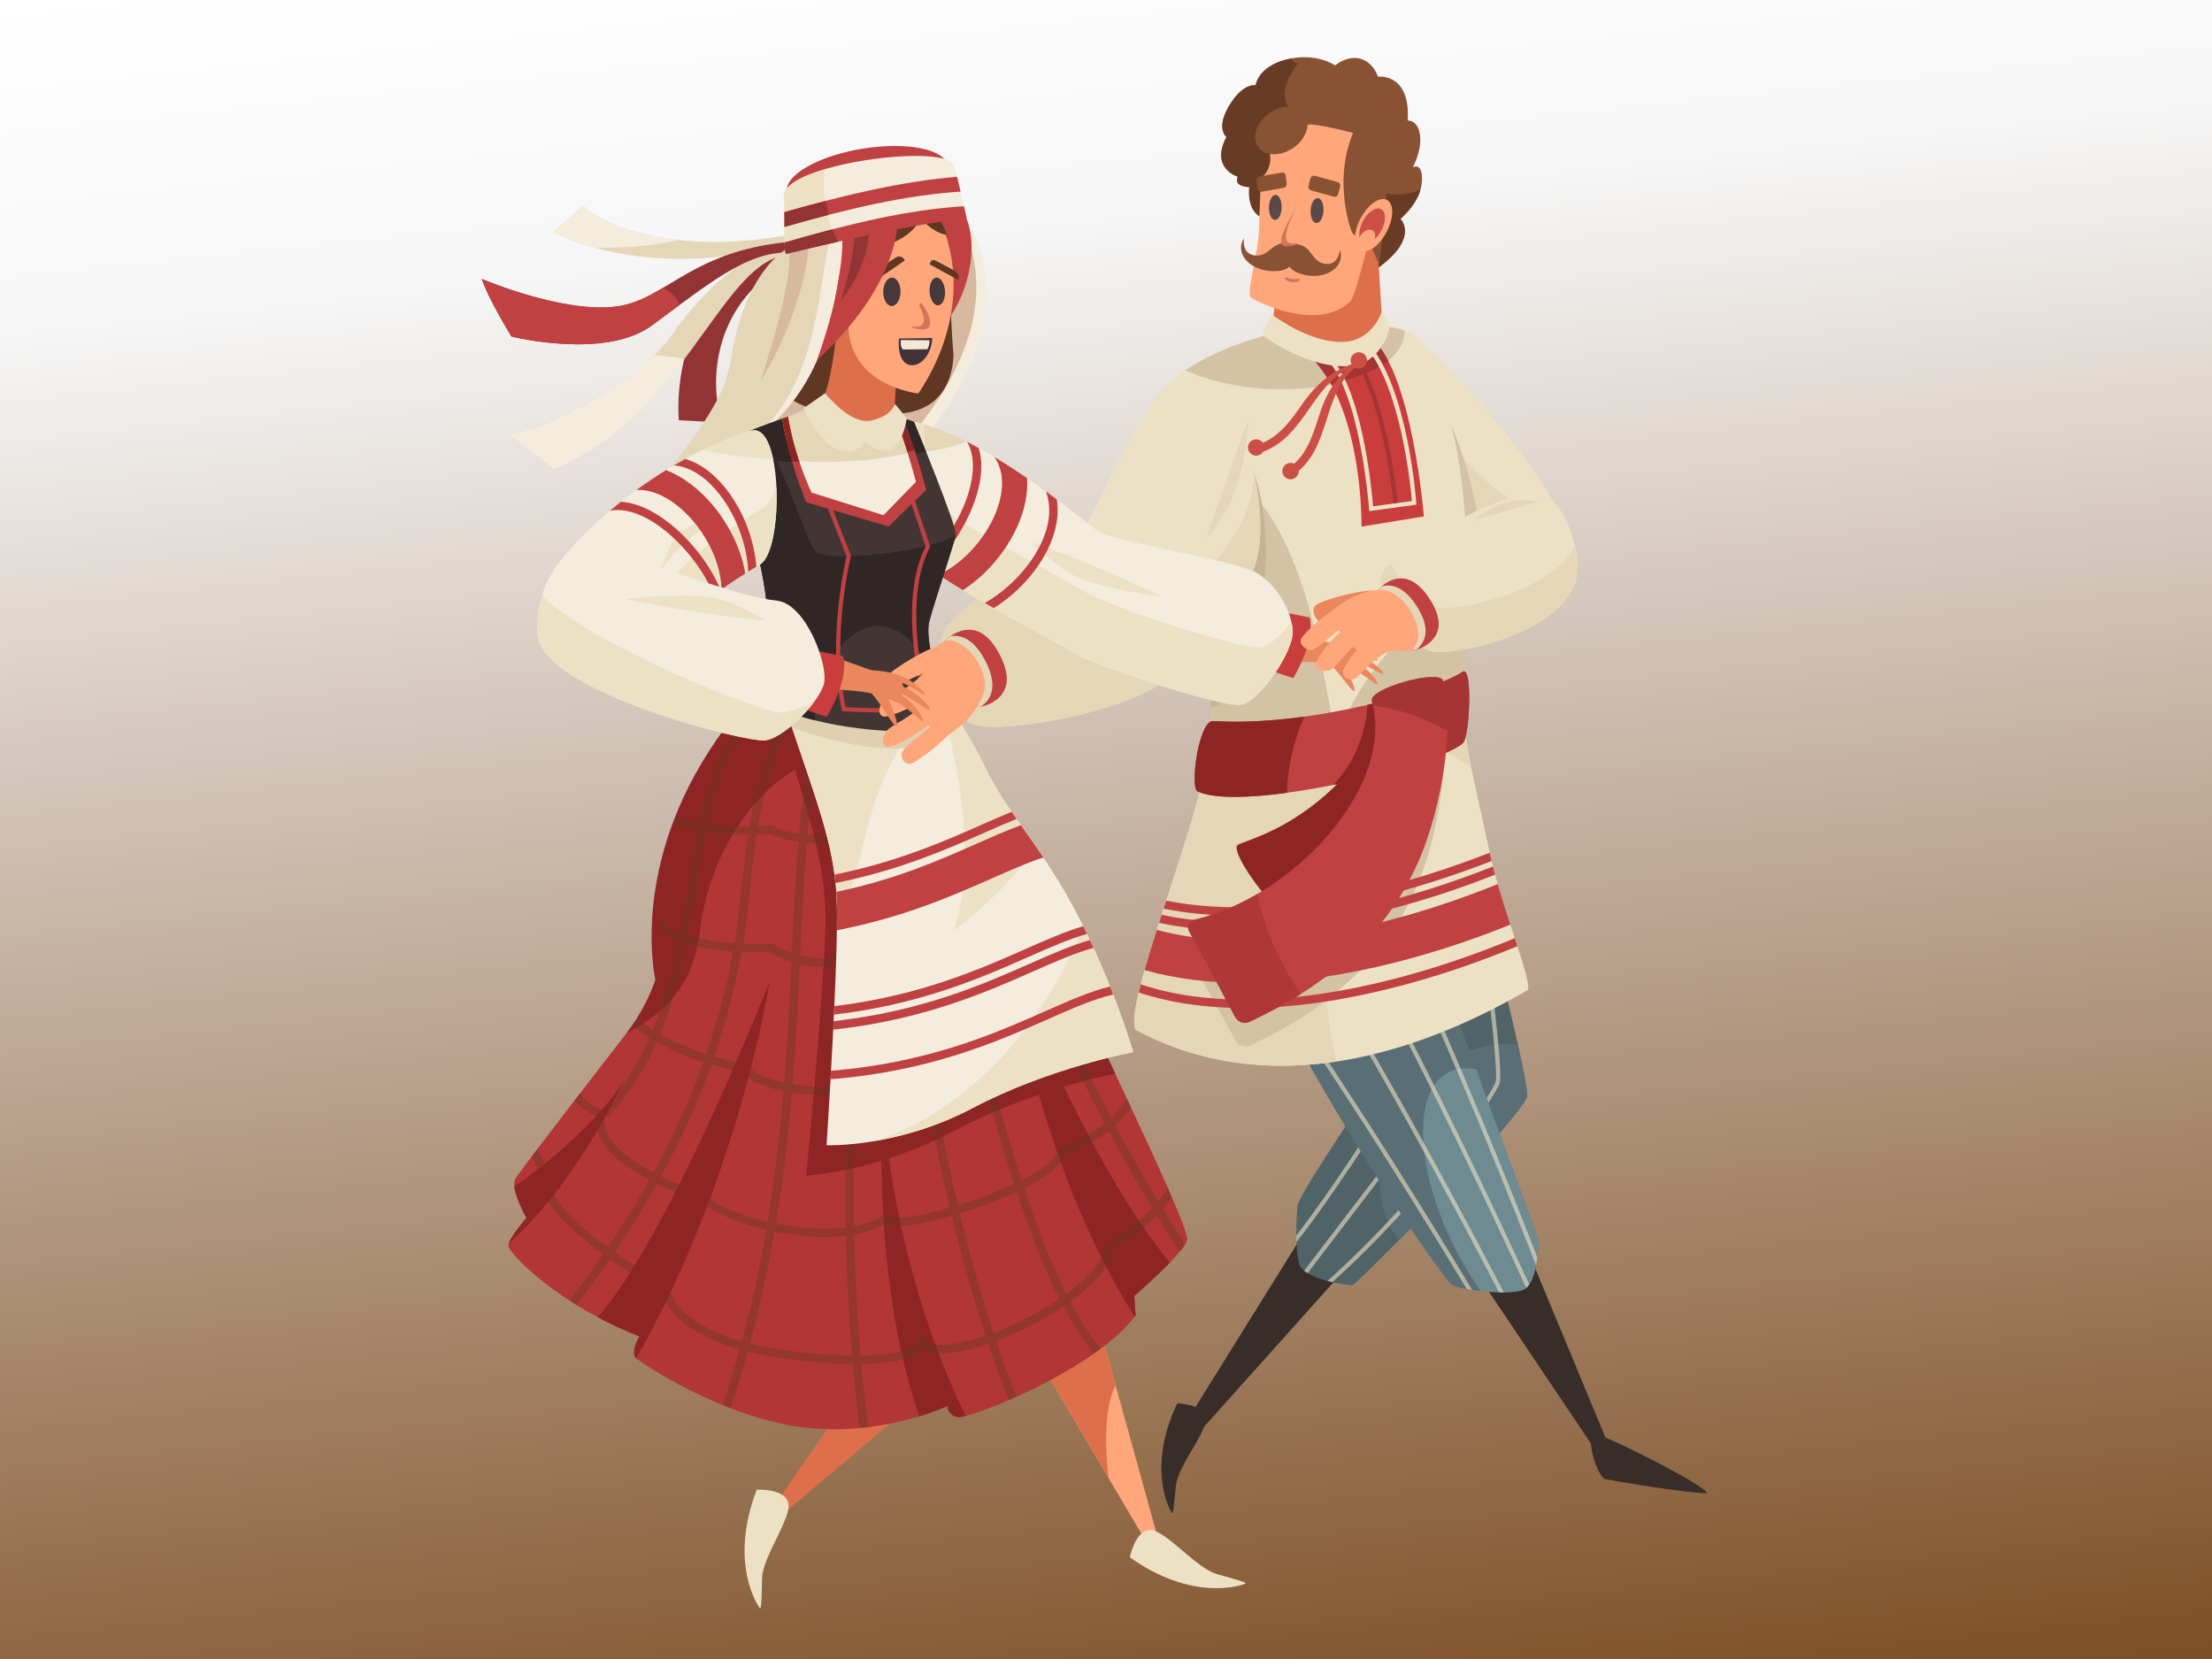 <?xml version="1.0" encoding="utf-8"?>
<!-- Generator: Adobe Illustrator 16.0.3, SVG Export Plug-In . SVG Version: 6.00 Build 0)  -->
<!DOCTYPE svg PUBLIC "-//W3C//DTD SVG 1.1//EN" "http://www.w3.org/Graphics/SVG/1.1/DTD/svg11.dtd">
<svg version="1.1" xmlns="http://www.w3.org/2000/svg" xmlns:xlink="http://www.w3.org/1999/xlink" x="0px" y="0px" width="400px"
	 height="300px" viewBox="0 0 400 300" enable-background="new 0 0 400 300" xml:space="preserve">
<rect x="0" y="0" width="400" height="300" fill="#808080" stroke="none"/>
<g id="Vrstva_2">
	<linearGradient id="SVGID_1_" gradientUnits="userSpaceOnUse" x1="182.221" y1="-19.152" x2="217.778" y2="319.153">
		<stop  offset="0" style="stop-color:#FFFFFF"/>
		<stop  offset="0.177" style="stop-color:#F6F6F6"/>
		<stop  offset="1" style="stop-color:#7D4E24"/>
	</linearGradient>
	<rect fill="url(#SVGID_1_)" width="400" height="300"/>
</g>
<g id="Vrstva_1">
	<g>
		
			<ellipse transform="matrix(0.987 -0.161 0.161 0.987 -3.171 25.606)" fill="#BF4141" cx="156.838" cy="32.419" rx="14.731" ry="5.539"/>
		<path fill="#F4ECDC" d="M148.82,96.951c25.657-20.409,37.32-41.596,24.102-60.45l-27.018,4.665c0,0-15.744,24.88-13.023,37.903
			S148.82,96.951,148.82,96.951z"/>
		<path fill="#D6B99F" d="M146.958,95.833c25.657-20.409,37.32-41.596,24.102-60.45l-27.018,4.665c0,0-15.744,24.88-13.023,37.903
			S146.958,95.833,146.958,95.833z"/>
		<path fill="#E5D6B7" d="M145.787,41.842l-0.933,1.279c-26.503,8.933-44.87-1.15-44.87-1.15l5.498-4.737
			C109.424,41.091,123.774,46.76,145.787,41.842z"/>
		<path fill="#933434" d="M143.845,46.663l-1.775-0.94c-21.732,5.717-19.322,30.273-19.322,30.273l7.765,0.401
			C128.312,69.408,128.416,54.373,143.845,46.663z"/>
		<path fill="#E5D6B7" d="M121.244,60.905c-4.787,6.867-20.586,16.63-29.338,17.582l8.274,6.334
			c23.194-9.349,30.035-36.439,41.457-38.597l0.576-1.852C142.211,44.373,132.482,44.786,121.244,60.905z"/>
		<path fill="#933434" d="M87.11,50.429c1.22,3.667,5.38,10.426,5.38,10.426s16.944,4.252,25.415-2.022
			c11.975-8.869,18.286-14.021,26.492-13.077l0.137-2.24c0,0,0.253,0.133-0.166,0.09c-19.21,1.26-23.69,10.533-32.75,11.793
			C101.826,56.762,87.11,50.429,87.11,50.429z"/>
		
			<ellipse transform="matrix(0.955 0.297 -0.297 0.955 22.55 -39.514)" fill="#894A27" cx="141.305" cy="54.448" rx="5.248" ry="5.766"/>
		<path fill="#BF4141" d="M152.384,68.119c-7.516,2.592-13.477-0.13-15.679-7.516c-2.203-7.386,14.124-18.012,14.124-18.012
			s3.628-6.479,8.682-7.256c5.054-0.778,8.941-5.184,14.125,2.073c5.184,7.256-0.129,22.417-8.034,25.269
			C157.697,65.527,152.384,68.119,152.384,68.119z"/>
		<path fill="#603723" d="M171.912,53.863c-5.702-1.079-11.791,2.056-14.541,7.928c-1.997,4.262-1.761,8.956,0.229,12.621
			c9.068,1.759,14.553-2.201,14.828-10.291C172.427,64.121,171.993,60.041,171.912,53.863z"/>
		<path fill="#603723" d="M163.073,61.806c-3.646-4.514-10.316-6.068-16.215-3.374c-4.281,1.955-7.141,5.684-7.998,9.765
			c5.771,7.212,12.515,7.746,17.962,1.759C156.823,69.957,159.135,66.566,163.073,61.806z"/>
		<path fill="#382D29" d="M212.881,253.769c-5.584,11.795-1.338,19.219-1.025,19.746c0.311,0.527,0.438-1.417,0.805-4.966
			c0.369-3.549,5.771-9.704,5.311-12.209C217.512,253.835,212.881,253.769,212.881,253.769z"/>
		<path fill="#895233" d="M257.123,32.892c0.234-3.737-1.656-2.631-1.656-2.631s1.684-2.98,1.316-5.807
			c-0.369-2.849-2.219-2.648-2.219-2.648c0.5-8.755-5.385-7.93-5.385-7.93s-0.736-2.548-3.16-3.243
			c-2.408-0.69-4.576,1.191-4.576,1.191s-3.457-2.429-8.814-1.066c-5.23,1.332-5.563,4.683-5.563,4.683s-2.252-0.573-4.793,3.677
			c-2.48,4.151-0.49,5.643-0.49,5.643c-3.004,5.717,2.063,7.188,2.063,7.188c-0.857,1.868,2.076,1.876,2.076,1.876
			s-0.703,4.826,2.885,5.71l19.518,9.503c8.68-5.817,4.914-9.457,4.914-9.457S256.893,36.582,257.123,32.892z"/>
		<path fill="#683B25" d="M256.863,34.321c-0.92,0.431-2.129,0.762-3.732,0.826c-5.523,0.221-8.4-2.874-8.4-2.874
			s-2.51,1.39-4.723,0.215c-2.227-1.183-2.42-3.829-2.42-3.829s-5.926-0.415-3.619-8.875c0,0-1.852-0.188-1.621-3.052
			c0.23-2.841,2.496-5.407,2.496-5.407s-1.055,0.343-1.295-0.767c-0.301,0.055-0.605,0.12-0.92,0.199
			c-5.23,1.332-5.563,4.683-5.563,4.683s-2.252-0.573-4.793,3.677c-2.48,4.151-0.49,5.643-0.49,5.643
			c-3.004,5.717,2.063,7.188,2.063,7.188c-0.857,1.868,2.076,1.876,2.076,1.876s-0.703,4.825,2.885,5.71l19.518,9.504
			c8.68-5.817,4.914-9.457,4.914-9.457S255.982,37.325,256.863,34.321z"/>
		<path fill="#E5D6B7" d="M256.068,60.854c16.113,14.521,28.035,33.181,29.201,39.401c1.166,6.22-7.969,13.217-12.051,13.023
			s-13.023-11.273-13.023-11.273L256.068,60.854z"/>
		<path fill="#EDE1C5" d="M282.256,93.109c-4.684-8.561-14.291-21.533-26.188-32.254l1.043,10.39
			c1.535,3.457,3.869,7.201,6.871,10.768C270.496,89.752,278,94.149,282.256,93.109z"/>
		<polygon fill="#382D29" points="238.482,218.593 215.475,255.578 217.305,258.476 247.176,225.127 		"/>
		<path fill="#382D29" d="M308.66,270.008c-3.693,0-16.721-2.174-18.309-2.536s-3.914-8.319-1.906-8.154
			C290.398,259.478,308.844,268.878,308.66,270.008z"/>
		<polygon fill="#DD704A" points="167.484,232.533 140.122,272.104 141.475,273.892 185.864,236.31 		"/>
		<path fill="#EDE1C5" d="M136.846,269.391c-5.056,13.159,0.122,20.81,0.5,21.353c0.378,0.542,0.356-1.563,0.464-5.414
			c0.108-3.853,5.427-10.923,4.728-13.583C141.839,269.085,136.846,269.391,136.846,269.391z"/>
		<polygon fill="#FFA77B" points="182.762,237.307 207.225,278.73 209.416,278.251 193.891,222.199 		"/>
		<path fill="#DD704A" d="M201.738,250.531l-7.847-28.332l-11.129,15.107l17.69,29.954
			C199.598,259.777,200.022,253.768,201.738,250.531z"/>
		<polygon fill="#382D29" points="265.119,227.44 289.416,263.594 291.57,262.971 274.645,222.192 		"/>
		<path fill="#EDE1C5" d="M204.314,281.616c11.5,8.153,20.191,5.029,20.813,4.797c0.619-0.232-1.426-0.731-5.131-1.789
			c-3.707-1.059-9.24-7.961-11.992-7.941C205.254,276.702,204.314,281.616,204.314,281.616z"/>
		<path fill="#506468" d="M262.918,143.536c0.777,1.813,13.734,51.314,13.217,54.684c-0.52,3.369-30.84,34.21-31.619,34.21
			c-0.777,0-8.811-1.037-9.588-3.888s-0.52-8.553-0.26-10.626s16.068-25.398,16.068-25.398l-7.516-24.361L262.918,143.536z"/>
		<path fill="#5A6F75" d="M254.23,199.825c-5.818,8.674-6.119,18.899-1.143,24.338c9.25-9.391,22.703-23.709,23.047-25.943
			c0.125-0.814-0.537-4.325-1.623-9.2C267.84,187.723,259.557,191.89,254.23,199.825z"/>
		<g opacity="0.6">
			<path fill="#EDE1C5" d="M271.188,195.865c0.652-2.217-1.781-20.615-2.063-22.706l-0.754,0.102
				c0.754,5.637,2.598,20.646,2.086,22.39c-0.619,2.104-12.543,20.002-30.422,35.985c0.303,0.08,0.6,0.153,0.895,0.221
				C258.703,215.858,270.563,197.988,271.188,195.865z"/>
			<path fill="#EDE1C5" d="M260.023,198.118l-24.189,31.669c0.188,0.155,0.393,0.303,0.621,0.442l24.174-31.649L260.023,198.118z"/>
			<path fill="#EDE1C5" d="M248.99,202.292c-0.088,0.14-8.381,13.179-14.578,21.126c0.006,0.399,0.014,0.799,0.029,1.194
				c6.271-7.886,15.1-21.769,15.191-21.912L248.99,202.292z"/>
		</g>
		<path fill="#5A6F75" d="M222.953,163.942c10.496,27.99,38.15,67.709,39.705,68.487c1.555,0.777,10.107,1.943,12.828,0.777
			c2.721-1.167,2.721-8.941,2.721-8.941l-23.842-65.31L222.953,163.942z"/>
		<path fill="#6E8B91" d="M261.846,193.957c-6.73,3.577-5.875,18.35,1.908,32.995c1.232,2.318,2.564,4.493,3.961,6.5
			c2.92,0.329,6.254,0.405,7.771-0.245c2.721-1.167,2.721-8.941,2.721-8.941l-11.287-30.92
			C265.049,192.992,263.326,193.171,261.846,193.957z"/>
		<g opacity="0.6">
			<path fill="#EDE1C5" d="M252.982,169.937c10.754,23.145,21.135,49.489,24.787,58.913c0.098-0.51,0.174-1.02,0.232-1.505
				c-4.021-10.337-14.002-35.505-24.328-57.729L252.982,169.937z"/>
			<path fill="#EDE1C5" d="M246.516,173.329c12.154,22.126,25.018,49.844,29.465,59.572c0.201-0.167,0.387-0.377,0.553-0.617
				c-4.572-9.995-17.307-37.396-29.35-59.322L246.516,173.329z"/>
			<path fill="#EDE1C5" d="M239.527,177.103c12.598,20.558,26.082,46.072,31.549,56.585c0.293,0.007,0.58,0.01,0.861,0.008
				c-5.346-10.29-19.006-36.176-31.762-56.991L239.527,177.103z"/>
			<path fill="#EDE1C5" d="M232.035,181.353c12.672,18.155,26.334,40.376,33.197,51.742c0.313,0.056,0.643,0.109,0.986,0.16
				c-6.75-11.194-20.666-33.866-33.559-52.338L232.035,181.353z"/>
		</g>
		<path fill="#EDE1C5" d="M276.264,179.041c-23.182,13.441-48.742,19.091-70.9,7.169c-2.203-4.146,9.738-33.085,12.459-46.885
			c0,0,46.691-12.414,46.779-10.043c0.195,5.248,3.17,17.074,4.666,24.361C271.34,163.751,277.207,177.569,276.264,179.041z"/>
		<path fill="#E5D6B7" d="M240.152,183.332c-3.184-25.079,3.777-46.621,15.545-48.114c3.52-0.446,7.068,0.962,10.402,3.812
			c-0.795-3.888-1.412-7.449-1.498-9.748c-0.088-2.371-46.779,10.043-46.779,10.043c-2.721,13.8-14.662,42.739-12.459,46.885
			c11.451,6.161,23.813,7.62,36.281,5.745C241.033,189.18,240.529,186.3,240.152,183.332z"/>
		<path fill="#D3C2A3" d="M215.652,170.72c-0.861,0.194-1.248,1.265-0.766,2.106c3.455,6.027,6.867,12.223,8.514,15.254
			c0.553,1.016,1.697,1.443,2.646,0.984c6.754-3.267,24.74-11.834,31.635-32.703c3.977-12.035,4.082-24.237,2.52-28.732
			c-0.756-2.168-13.502,1.438-12.852,3.642C251.939,146.814,233.396,166.721,215.652,170.72z"/>
		<g>
			<path fill="#BF4141" d="M274.391,171.096c-0.152-0.472-0.311-0.954-0.473-1.45c-11.813,4.962-43.396,16.381-67.648,8.357
				c-0.131,0.51-0.252,0.999-0.363,1.474c6.105,2.001,12.646,2.813,19.225,2.813C245.086,182.29,265.32,174.893,274.391,171.096z"/>
			<path fill="#BF4141" d="M270.359,158.163c-0.135-0.497-0.266-0.99-0.389-1.479c-12.328,4.922-38.145,13.423-59.91,8.733
				c-0.158,0.488-0.314,0.975-0.469,1.457c4.584,0.996,9.34,1.421,14.113,1.421C241.932,168.295,260.385,162.125,270.359,158.163z"
				/>
			<path fill="#BF4141" d="M269.725,155.691c-0.121-0.506-0.234-1.006-0.34-1.498c-12.387,4.887-37.256,12.911-58.5,8.679
				c-0.156,0.481-0.313,0.961-0.467,1.439c4.328,0.874,8.799,1.263,13.287,1.263C241.555,165.574,259.617,159.658,269.725,155.691z"
				/>
			<path fill="#BF4141" d="M273.117,167.2c-0.768-2.349-1.566-4.851-2.279-7.327c-12.131,4.934-39.719,14.325-61.65,8.264
				c-0.824,2.585-1.58,5.045-2.217,7.289c5.861,1.645,12.008,2.32,18.146,2.32C244.15,177.746,263.078,171.276,273.117,167.2z"/>
		</g>
		<path fill="#EDE1C5" d="M218.795,138.158c2.721-34.21-13.996-34.987-9.771-66.293c4.912-6.792,16.963-10.744,22.404-11.78
			c5.443-1.037,22.057-3.323,26.047,1.944c9.523,12.569,9.719,48.528,6.09,67.771C259.875,149.371,218.795,138.158,218.795,138.158z
			"/>
		<path fill="#D3C2A3" d="M241.535,134.854c4.277-17.105,25.658-31.683,25.658-31.683l-3.305,24.88L241.535,134.854z"/>
		<path fill="#D3C2A3" d="M241.123,141.348c1.287-6.741-0.916-14.667-2.502-23.21c-3.824-20.581-13.191-35.902-23.641-33.96
			c-2.363,0.439-4.463,1.719-6.26,3.666c2.125,17.056,12.236,23.131,10.074,50.315C218.795,138.158,229.928,141.195,241.123,141.348
			z"/>
		<path fill="#BF4141" d="M216.559,143.115c8.559,3.916,43.883-4.768,48.021-8.771c1.174-1.136,1.799-14.154-0.109-12.863
			c-5.131,3.472-27.85,10.018-45.094,8.902C216.77,130.214,215.125,142.458,216.559,143.115z"/>
		<path fill="#A53434" d="M264.471,121.481c-1.75,1.185-5.553,2.728-10.484,4.202c-0.133,1.235-0.205,2.514-0.205,3.826
			c0,3.238,0.43,6.284,1.186,8.942c4.813-1.483,8.447-2.98,9.613-4.106C265.754,133.208,266.379,120.19,264.471,121.481z"/>
		<path fill="#8E2525" d="M241.096,141.931c5.973-1.205,11.848-2.759,16.277-4.258c0.867-1.983,1.365-4.226,1.365-6.61
			c0-2.334-0.48-4.532-1.313-6.484c-2.867,0.984-6.326,1.985-10.123,2.877C246.91,133.216,244.59,138.335,241.096,141.931z"/>
		<g>
			<path fill="#8E2525" d="M233.549,136.61c0.545-2.438,1.332-4.796,2.307-7.019c-5.568,0.764-11.273,1.129-16.479,0.792
				c-2.609-0.169-4.252,12.075-2.818,12.731c2.975,1.36,9.178,1.2,16.184,0.243C232.762,141.243,233.021,138.978,233.549,136.61z"/>
		</g>
		<path fill="#8E2525" d="M223.674,152.931c-0.813,2.108,7.172,12.312,8.959,12.521c3.723,0.437,19.178-15.475,16.773-33.457
			C238.541,149.906,224.025,152.018,223.674,152.931z"/>
		<path fill="#BF4141" d="M215.84,166.353c-0.861,0.194-1.264,1.269-0.795,2.114c3.35,6.059,6.654,12.283,8.25,15.33
			c0.533,1.021,1.67,1.45,2.623,0.99c6.789-3.276,24.867-11.869,32.074-32.828c4.158-12.086,4.457-24.344,2.969-28.86
			c-0.719-2.179-13.49,1.435-12.877,3.649C252.416,142.365,233.605,162.348,215.84,166.353z"/>
		<path fill="#AF3737" d="M227.342,161.674c-3.717,2.176-7.633,3.807-11.502,4.679c-0.861,0.194-1.264,1.269-0.795,2.114
			c3.35,6.059,6.654,12.283,8.25,15.33c0.533,1.021,1.67,1.45,2.623,0.99c2.189-1.056,5.553-2.67,9.348-5.067
			C231.625,174.75,228.871,168.575,227.342,161.674z"/>
		<path fill="#D3C2A3" d="M262.27,76.671c0,0,2.461,6.35,3.109,25.009l2.332-5.831C265.443,82.616,262.27,76.671,262.27,76.671z"/>
		<path fill="#EDE1C5" d="M250.725,102.566c5.83-5.442,22.494-14.362,27.549-13.39c5.053,0.972,8.301,12.297,6.414,16.716
			c-3.52,8.24-18.66,12.051-24.492,12.051C254.365,117.943,246.971,106.07,250.725,102.566z"/>
		<path fill="#E5D6B7" d="M260.779,109.974c-3.4,0-7.33-4.039-9.273-8.101c-0.275,0.236-0.541,0.468-0.781,0.693
			c-3.754,3.504,3.641,15.377,9.471,15.377c5.832,0,20.973-3.811,24.492-12.051c0.713-1.669,0.691-4.325,0.117-7.036
			C280.588,106.449,266.385,109.974,260.779,109.974z"/>
		<path fill="#C6B393" d="M218.697,72.266c-3.061-2.907-7.971,4.354-10.328,11.085c0.621,17.995,9.822,23.881,10.664,44.488
			C226.016,127.455,237.389,90.019,218.697,72.266z"/>
		<path fill="#EDE1C5" d="M210.955,69.933c-5.58,4.184-14.773,27.86-17.882,30.193c-3.11,2.333-20.096,9.016-22.428,14.2
			c-2.333,5.183,1.825,13.271,4.416,16.123c2.592,2.851,24.362-0.778,33.432-5.961c9.07-5.183,14.35-16.437,16.717-19.049
			C232.725,97.146,223.395,60.604,210.955,69.933z"/>
		<path fill="#E5D6B7" d="M218.113,97.34c7.582-7.581,7.582-21.478,7.582-21.478L218.113,97.34z"/>
		<path fill="#E5D6B7" d="M226.883,86.011c-0.365,2.719-1.092,6.373-2.646,8.997c-1.797,3.033-8.486,13.606-17.559,18.79
			c-9.07,5.183-18.724-7.192-21.315-10.042c-0.87-0.957-8.164,2.916-13.909,9.333c-0.347,0.419-0.627,0.834-0.809,1.238
			c-2.333,5.183,1.825,13.271,4.416,16.123c2.592,2.851,24.362-0.778,33.432-5.961c9.07-5.183,14.35-16.437,16.717-19.049
			C228.303,102.025,228.539,93.827,226.883,86.011z"/>
		<path fill="#D3C2A3" d="M253.967,59.777c-6.428-2.185-18.137-0.53-22.539,0.308c-3.959,0.754-11.408,3.06-17.07,6.872
			c4.498,2.066,10.549,3.374,17.084,3.433C244.252,70.507,254.172,65.788,253.967,59.777z"/>
		<path fill="#C93D3D" d="M257.475,93.388c0,0-2.074-26.305-9.719-32.525l-13.477,1.528c12.367,7.628,11.926,32.834,11.926,32.834
			L257.475,93.388z"/>
		<path fill="#A53434" d="M247.756,60.862l-13.477,1.528c2.709,1.671,4.803,4.187,6.422,7.096c4.047-0.936,7.596-2.367,10.373-4.152
			C250.107,63.443,249.008,61.88,247.756,60.862z"/>
		<g>
			<path fill="#A53434" d="M252.027,91.522c-0.018-0.187-1.705-18.748-7.396-26.9l0.619-0.447
				c5.811,8.327,7.467,26.516,7.535,27.286L252.027,91.522z"/>
		</g>
		<g>
			<path fill="#EDE1C5" d="M247.6,92.427l-0.029-0.405c-0.016-0.217-1.621-21.78-8.133-27.538l0.504-0.57
				c6.318,5.585,8.104,24.535,8.357,27.648l7.018-0.965c-0.238-2.739-2.004-20.514-8.336-27.9l0.578-0.495
				c6.998,8.165,8.486,27.862,8.547,28.696l0.025,0.356L247.6,92.427z"/>
		</g>
		<path fill="#DD704A" d="M230.004,59.696l1.102-10.042l17.623-11.5l1.264,20.992c0,0-4.764,3.207-8.164,3.11
			C238.426,62.158,230.004,59.696,230.004,59.696z"/>
		<path fill="#EDE1C5" d="M228.383,60.668c-0.328-0.162,1.463-3.811,1.793-3.649c1.242,0.816,7.514,5.375,13.434,4.751
			c2.582-0.272,5.09-2.213,6.221-5.317c0.182-0.502,1.359,2.531,1.359,2.531c0.311,1.228-2.059,6.771-6.738,7.192
			C236.465,66.894,228.383,60.668,228.383,60.668z"/>
		<path fill="#FFA77B" d="M226.244,53.855c1.719,1.048,12.281,6.092,17.943,0.639c1.084-1.044,4.404-15.439,4.541-16.483
			c0.135-1.044-2.373-13.546-2.373-13.546s-7.184-1.958-9.488-1.958s-7.455,2.219-8.135,3.395
			c-0.678,1.175-1.012,14.098-1.084,16.059C227.506,45.829,225.234,53.238,226.244,53.855z"/>
		<path fill="#683B25" d="M227.779,25.518c-1.424-0.353-2.912,0.923-3.326,2.85c-0.414,1.927,0.406,3.774,1.83,4.127
			s2.914-0.923,3.326-2.85C230.023,27.718,229.203,25.871,227.779,25.518z"/>
		<path fill="#895233" d="M246.006,21.34c-5.539,9.427-1.945,19.892-1.459,20.766s2.918,1.393,2.918,1.393l1.943,4.374
			c0,0,1.943-14.772,1.166-18.563C249.797,25.519,246.006,21.34,246.006,21.34z"/>
		<path fill="#FFA77B" d="M250.912,41.606c1.23-2.575,1.1-5.056-0.295-5.54c-1.395-0.485-3.523,1.21-4.754,3.785
			c-1.232,2.576-1.1,5.056,0.295,5.541S249.682,44.182,250.912,41.606z"/>
		<path fill="#B23636" d="M138.519,122.997c-22.435,22.938-20.302,47.46-18.79,55.526c0,0-25.539,32.879-26.547,34.644
			s2.017,7.058,2.017,7.058s-3.277,3.781-3.277,5.042s8.823,10.587,23.695,16.385c0,0-1.765,3.025-0.504,4.033
			c1.26,1.009,15.125,10.336,29.493,12.353c14.368,2.017,26.72-3.781,26.72-3.781s0,1.765,2.017,2.017s24.452-8.319,32.013-18.402
			l-0.252-3.528c0,0,8.824-7.563,9.58-10.083c0.756-2.521-23.191-50.668-24.2-54.449c-1.008-3.781-21.931-46.634-21.931-46.634
			L138.519,122.997z"/>
		<path fill="#8E2525" d="M154.473,123.092l-15.954-0.095c-22.435,22.938-21.533,46.164-20.021,54.23c0,0-1.512,4.827-5.235,9.637
			c11.066-5.556,12.696-13.541,13.398-19.161c1.75-13.995,11.274-28.573,23.714-31.1
			C156.787,135.301,155.991,128.048,154.473,123.092z"/>
		<path fill="#8E2525" d="M159.641,198.479c0,0-2.323,31.775,6.597,57.634c3.18-0.964,5.088-1.856,5.088-1.856s0,1.765,2.017,2.017
			c0.211,0.026,0.657-0.05,1.274-0.208C160.561,226.955,159.641,198.479,159.641,198.479z"/>
		<path fill="#8E2525" d="M211.549,228.319c-14.655-17.639-28.843-53.425-28.843-53.425s4.797,35.277,22.468,63.205
			c0.059-0.076,0.125-0.152,0.182-0.229l-0.252-3.528C205.104,234.342,208.744,231.221,211.549,228.319z"/>
		<g>
			<path fill="#EA875C" d="M238.799,118.218c2.58,1.065,4.992,3.065,5.928,2.706s1.502-4.118-1.303-4.589s-6.67,0.042-6.67,0.042
				L238.799,118.218z"/>
			<path fill="#EA875C" d="M239.035,118.731c2.533,1.683,5.225,6.38,5.83,6.179c0.576-0.191-2.207-5.902-3.061-6.37
				C240.918,118.055,238.016,118.053,239.035,118.731z"/>
			<path fill="#EA875C" d="M240.611,119.794c4.926,0.622,7.904,4.034,8.412,3.975c0.51-0.059-1.471-3.068-4.268-4.113
				C241.961,118.611,240.611,119.794,240.611,119.794z"/>
			<path fill="#EA875C" d="M240.535,118.488c4.906,0.137,8.92,3.521,9.512,3.384c0.584-0.136-2.375-2.983-5.285-3.661
				C242.123,117.596,240.535,118.488,240.535,118.488z"/>
			<path fill="#EA875C" d="M240.15,116.743c5.322,0.317,8.518,2.834,8.873,2.715c0.34-0.114-1.705-2.129-4.232-2.812
				C241.852,115.853,240.15,116.743,240.15,116.743z"/>
		</g>
		<path fill="#EA875C" d="M234.715,114.706l-0.957,5.042c5.553-0.191,7.277,0.255,7.277,0.255l0.318-3.511L234.715,114.706z"/>
		<path fill="#C93D3D" d="M236.816,111.657l-6.135-1.229l-1.916,10.282c1.277,0.782,5.111,1.9,5.111,1.9
			S237.967,115.903,236.816,111.657z"/>
		<path fill="#F4ECDC" d="M165.276,76.289c12.311,2.391,30.582,17.747,33.109,19.69c2.527,1.944,25.658,5.443,29.156,7.775
			s5.832,6.414,6.221,10.107c0.389,3.693-6.025,13.217-9.525,13.606c-3.498,0.389-26.823-7.192-30.71-9.719
			c-3.887-2.527-25.657-13.671-27.018-16.586C165.147,98.247,165.276,76.289,165.276,76.289z"/>
		<path fill="#E5D6B7" d="M165.276,76.289c0,0-0.014,2.334,0.015,5.575c3.901-0.274,7.256-1.009,9.489-2.019
			C171.47,78.165,168.204,76.857,165.276,76.289z"/>
		<path fill="#EDE1C5" d="M233.535,112.506c-1.912,2.445-4.105,4.396-5.709,4.552c-3.607,0.349-27.66-7.496-31.669-10.067
			c-4.008-2.571-26.458-13.962-27.86-16.893c-0.694-1.45-1.012-7.555-1.157-13.355c-0.633-0.177-1.257-0.335-1.863-0.453
			c0,0-0.128,21.958,1.232,24.874s23.13,14.06,27.018,16.586c3.888,2.527,27.212,10.107,30.71,9.719
			c3.5-0.389,9.914-9.913,9.525-13.606C233.715,113.414,233.637,112.961,233.535,112.506z"/>
		<path fill="#8E2525" d="M201.67,194.155c-5.488-11.652-10.726-22.62-11.186-24.346c-0.45-1.69-4.882-11.19-9.644-21.179
			c-1.545-2.482-2.944-4.957-4.116-7.702c-2.273-5.324-8.078-14.886-8.078-14.886l-26.897,6.379
			c4.207,14.354,7.305,22.861,7.51,32.696c0.205,9.836-3.484,47.485-3.484,47.485s12.877-0.7,26.85-8.143
			C185.45,197.629,199.454,194.606,201.67,194.155z"/>
		<g opacity="0.38">
			<path fill="#603723" d="M201.539,225.539c1.111-0.512,4.266-2.168,7.662-5.737c1.35,2.203,2.738,4.379,4.15,6.526
				c0.395-0.478,0.725-0.921,0.963-1.31c-1.379-2.105-2.734-4.236-4.051-6.396c0.557-0.645,1.115-1.344,1.666-2.096
				c-0.227-0.525-0.463-1.07-0.711-1.635c-0.588,0.85-1.188,1.639-1.787,2.354c-2.732-4.539-5.324-9.156-7.762-13.738
				c1.035-0.937,2.004-2.032,2.857-3.265c-0.25-0.533-0.5-1.068-0.75-1.604c-0.809,1.319-1.795,2.469-2.851,3.46
				c-14.151-26.909-22.886-52.174-23.007-52.526l-1.441,0.493c0.122,0.355,8.955,25.908,23.266,53.057
				c-3.775,3.032-7.921,4.259-7.982,4.276l-0.484,0.14l-0.063,0.498c-0.182,1.458-2.575,3.395-6.471,5.384
				c-3.204-9.899-6.102-20.818-8.96-31.592c-6.151-23.186-11.961-45.083-20.339-55.803l-1.2,0.938
				c8.186,10.474,13.957,32.227,20.067,55.256c2.883,10.867,5.807,21.88,9.054,31.878c-1.747,0.824-3.729,1.649-5.917,2.445
				c-1.474,0.536-2.886,1.005-4.235,1.42c-7.415-31.323-9.663-60.845-10.124-68.059c0.341-0.204,0.668-0.417,0.968-0.649
				l-0.932-1.203c-0.082,0.063-0.172,0.121-0.258,0.182l-1.398,0.068c0.002,0.037,0.015,0.296,0.041,0.736
				c-4.107,2.027-10.678,2.287-15.499,1.848c0.496-5.424,1.169-10.458,2.189-15.092l-1.487-0.327
				c-1.034,4.698-1.716,9.782-2.216,15.251c-2.309-0.304-4.006-0.768-4.465-1.236l-0.257-0.262l-0.363,0.037
				c-0.631,0.063-1.428,0.125-2.332,0.17c1.281-7.674,3.329-15.327,7.058-19.51l-1.136-1.013
				c-4.058,4.552-6.175,12.509-7.486,20.577c-2.176,0.038-4.81-0.065-7.581-0.492c1.702-8.058,4.131-14.811,9.323-19.19
				l-0.981-1.165c-5.496,4.635-8.078,11.86-9.832,20.094c-1.275-0.249-2.564-0.578-3.841-0.994c-0.177,0.486-0.348,0.97-0.51,1.45
				c1.342,0.443,2.696,0.794,4.038,1.06c-0.607,3.055-1.122,6.229-1.642,9.453c-0.467,2.895-0.949,5.871-1.516,8.874
				c-1.456-0.561-2.834-1.276-4.064-2.171c-0.024,0.623-0.041,1.236-0.045,1.828c1.191,0.764,2.475,1.391,3.81,1.891
				c-1.076,5.413-2.472,10.883-4.612,16.103c-0.955-0.595-1.893-1.242-2.796-1.946c-0.302,0.39-0.615,0.794-0.938,1.21
				c1.011,0.793,2.058,1.518,3.123,2.174c-2.058,4.664-4.758,9.099-8.407,13.078c-0.612-0.242-2.755-1.18-4.25-2.911
				c-0.317,0.411-0.633,0.822-0.947,1.229c1.403,1.521,3.163,2.453,4.141,2.89c-0.183,0.67-0.288,1.711,0.158,3.017
				c0.739,2.163,3.051,5.134,9.286,8.42c-2.188,3.919-4.685,7.99-7.53,12.199c-5.168-3.806-9.638-8.098-9.657-9.888
				c-0.001-0.142,0.017-0.242,0.271-0.347l0.965-0.398l-0.674-0.798c-0.027-0.033-1.856-2.252-3.538-6.505
				c-0.381,0.502-0.741,0.976-1.08,1.424c1.149,2.71,2.316,4.524,2.958,5.417c-0.283,0.327-0.43,0.742-0.425,1.224
				c0.026,2.468,4.901,7.132,10.335,11.115c-1.874,2.724-3.913,5.51-6.095,8.345c0.419,0.272,0.85,0.545,1.291,0.818
				c2.16-2.811,4.181-5.573,6.041-8.275c3.282,2.308,6.647,4.297,9.185,5.35c0.31,1.776,2.253,7.536,14.275,10.951
				c-0.922,3.332-1.944,6.692-3.074,10.077c0.466,0.191,0.939,0.378,1.418,0.563c1.151-3.442,2.192-6.86,3.129-10.247
				c2.162,0.542,4.608,1.014,7.402,1.378c4.694,0.612,8.498,0.872,11.595,0.901c0.333,3.767,0.748,7.629,1.229,11.554
				c0.512-0.048,1.018-0.102,1.514-0.163c-0.476-3.87-0.886-7.681-1.216-11.397c7.341-0.124,10.149-1.664,11.199-2.688
				c2.228,1.413,6.61,0.562,10.083-0.481c0.54-0.162,1.094-0.342,1.657-0.534c1.16,3.463,2.401,6.878,3.717,10.224
				c0.455-0.196,0.921-0.403,1.394-0.616c-1.302-3.313-2.531-6.693-3.679-10.122c4.025-1.509,8.414-3.689,12.173-6.22
				c1.727,3.249,3.559,6.12,5.518,8.531c0.419-0.295,0.829-0.594,1.232-0.896c-1.95-2.385-3.777-5.249-5.5-8.51
				C197.737,232.339,200.923,228.894,201.539,225.539z M136.836,150.969c0.881-0.041,1.701-0.099,2.429-0.168
				c0.873,0.566,2.739,1.069,5.103,1.394c-0.525,6.198-0.84,12.881-1.177,20.063c-0.001,0.022-0.002,0.047-0.003,0.069
				c-2.088-0.695-3.206-1.512-3.234-1.534l-0.207-0.159l-0.262,0.002c-0.231,0.002-0.507,0.007-0.821,0.012
				c-1.005,0.018-2.502,0.042-4.267-0.025c0.003-0.021,0.008-0.042,0.011-0.063c0.359-2.009,0.654-4.782,0.996-7.994
				C135.772,159.113,136.204,155.071,136.836,150.969z M152.911,221.98c-4.029,0.514-8.542,0.113-12.611-0.714
				c1.358-8.181,2.255-16.106,2.895-23.71c2.315,0.366,4.979,0.593,7.535,0.593c0.867,0,1.719-0.026,2.542-0.081
				C152.928,205.046,152.747,213.098,152.911,221.98z M134.482,193.855c0.968,1.811,4.327,2.85,7.094,3.413
				c0.037,0.008,0.077,0.014,0.113,0.021c-0.636,7.586-1.529,15.493-2.881,23.652c-5.313-1.245-9.597-3.149-10.552-4.502
				l-0.14-0.199l-0.231-0.08c-3.357-1.176-6.102-2.325-8.355-3.426c3.971-7.287,6.903-14.05,9.104-20.223
				C131.408,193.322,133.577,193.713,134.482,193.855z M129.147,191.049c2.46-7.164,3.95-13.504,4.97-18.904
				c1.836,0.069,3.428,0.044,4.573,0.024c0.205-0.004,0.392-0.007,0.561-0.009c0.504,0.343,1.813,1.143,3.862,1.784
				c-0.325,6.891-0.689,14.187-1.299,21.817c-4.133-0.851-5.841-2.001-6.058-2.796l-0.133-0.488l-0.501-0.066
				C135.058,192.403,132.597,192.059,129.147,191.049z M125.995,159.939c0.528-3.275,1.04-6.435,1.63-9.432
				c2.734,0.429,5.359,0.544,7.652,0.508c-0.594,3.948-1.012,7.873-1.385,11.389c-0.339,3.183-0.631,5.931-0.981,7.886
				c-0.015,0.082-0.031,0.168-0.046,0.25c-2.603-0.174-5.598-0.574-8.433-1.463C125.018,165.984,125.513,162.92,125.995,159.939z
				 M124.132,170.613c2.853,0.876,5.825,1.276,8.45,1.451c-1.01,5.308-2.479,11.521-4.892,18.535
				c-2.539-0.823-5.454-1.983-8.297-3.59C121.599,181.687,123.032,176.118,124.132,170.613z M109.618,204.55
				c-0.584-1.622-0.023-2.582-0.006-2.611l0.074-0.113l0.233,0.218c3.866-4.146,6.705-8.761,8.86-13.604
				c2.89,1.624,5.829,2.794,8.396,3.624c-2.18,6.101-5.08,12.782-9.007,19.983C112.094,208.849,110.188,206.133,109.618,204.55z
				 M134.156,242.54c-12.784-3.656-13.208-9.961-13.211-10.031l-0.01-0.51l-0.476-0.185c-2.67-1.033-6.071-3.051-9.317-5.343
				c2.895-4.278,5.432-8.416,7.653-12.4c2.297,1.126,5.058,2.283,8.383,3.454c1.331,1.508,5.86,3.533,11.386,4.849
				C137.434,228.949,135.999,235.683,134.156,242.54z M142.829,244.274c-2.728-0.356-5.111-0.813-7.201-1.339
				c1.85-6.882,3.291-13.637,4.425-20.23c2.948,0.612,6.11,1.005,9.182,1.005c1.259,0,2.499-0.074,3.707-0.218
				c0.154,6.794,0.512,14.055,1.154,21.677C151.121,245.131,147.423,244.873,142.829,244.274z M153.351,196.52
				c-2.972,0.221-6.616,0.079-10.032-0.48c0.608-7.582,0.974-14.836,1.298-21.69c1.354,0.306,2.942,0.516,4.756,0.516
				c1.787,0,3.793-0.205,6.005-0.72C154.775,178.637,153.898,186.362,153.351,196.52z M154.802,197.927
				c2.639-0.316,4.779-0.99,5.695-2.151l-1.195-0.943c-0.578,0.732-2.219,1.252-4.419,1.537c0.573-10.484,1.495-18.334,2.089-22.644
				c1.806-0.521,3.733-1.242,5.784-2.227l-0.659-1.372c-1.719,0.825-3.349,1.456-4.887,1.931c0.194-1.31,0.319-2.027,0.329-2.082
				l-1.499-0.269c-0.012,0.063-0.18,1.027-0.434,2.795c-4.6,1.147-8.281,0.88-10.914,0.251c0.006-0.141,0.013-0.284,0.02-0.425
				c0.335-7.147,0.649-13.799,1.169-19.957c1.336,0.129,2.781,0.202,4.267,0.202c3.997,0,8.275-0.532,11.466-1.915
				c0.552,8.267,2.891,37.143,10.142,67.74c-6.229,1.791-10.669,2.239-11.339,1.616l-0.416-0.386l-0.488,0.287
				c-1.484,0.873-3.214,1.464-5.086,1.828C154.269,212.887,154.455,204.868,154.802,197.927z M176.598,242.051
				c-5.578,1.676-8.401,1.28-9.182,0.351l-0.848-1.066l-0.439,1.269c-0.015,0.033-1.31,2.434-10.505,2.563
				c-0.651-7.708-1.012-15.044-1.165-21.899c1.973-0.355,3.821-0.938,5.436-1.816c2.026,0.86,7.238-0.151,12.214-1.578
				c1.746,7.224,3.769,14.524,6.107,21.657C177.674,241.714,177.133,241.89,176.598,242.051z M179.649,241.019
				c-2.329-7.105-4.343-14.38-6.082-21.578c1.562-0.477,3.069-0.98,4.403-1.466c1.481-0.539,3.651-1.381,5.875-2.423
				c2.366,7.14,4.908,13.718,7.733,19.3C188.047,237.27,183.813,239.458,179.649,241.019z M185.224,214.883
				c3.452-1.744,6.716-3.923,7.395-6.155c1.203-0.396,4.614-1.674,7.86-4.221c2.478,4.65,5.117,9.334,7.896,13.937
				c-4.016,4.318-7.755,5.837-7.804,5.856l-0.426,0.168l-0.053,0.454c-0.323,2.805-3.207,6.058-7.265,9.046
				C190.06,228.461,187.559,221.954,185.224,214.883z"/>
		</g>
		<path fill="#F4ECDC" d="M142.73,130.124c4.665,13.995,8.034,22.288,8.552,31.878c0.519,9.589-1.814,45.094-1.814,45.094
			s12.699,0.519,26.435-6.738c13.736-7.256,29.027-10.107,29.027-10.107s-3.369-11.662-9.849-24.361
			c-6.479-12.699-12.958-18.66-17.104-27.471c-2.442-5.191-8.552-14.513-8.552-14.513L142.73,130.124z"/>
		<path fill="#EDE1C5" d="M169.424,123.904l-26.694,6.22c4.665,13.995,8.034,22.288,8.552,31.878
			c0.034,0.625,0.056,1.364,0.066,2.194c6.022-4.155,2.849-24.418,19.424-38.196C169.959,124.721,169.424,123.904,169.424,123.904z"
			/>
		<path fill="#EDE1C5" d="M195.824,167.369c-0.881,2.31-1.883,4.614-3.027,6.898c-8.273,16.52-21.54,28.088-34.92,32.123
			c4.856-0.801,11.315-2.487,18.027-6.033c13.736-7.256,29.027-10.107,29.027-10.107S201.816,179.479,195.824,167.369z"/>
		<path fill="#EDE1C5" d="M187.377,153.162c-3.631-5.252-6.932-9.497-9.401-14.745c-2.442-5.191-8.552-14.513-8.552-14.513
			l-0.253,0.059c9.716,31.365,3.168,44.323,3.168,44.323S181.327,162.023,187.377,153.162z"/>
		<path fill="#E0D0B1" d="M169.424,123.904l-26.694,6.22c0.167,0.502,0.329,0.981,0.493,1.469c12.222,4.275,19.31,4.012,21.082,3.52
			c1.462-0.406,4.754-4.933,7.01-8.257C170.204,125.094,169.424,123.904,169.424,123.904z"/>
		<path fill="#E5D6B7" d="M118.044,88.463c39.361-11.857,30.378-41.579,36.403-46.568c0,0-9.466-0.989-15.343,5.879
			c-5.877,6.868-6.81,16.881-7.195,18.919C130.452,74.404,118.044,88.463,118.044,88.463z"/>
		<path fill="#F4ECDC" d="M150.593,42.005c-3.607,7.417-0.126,40.014-29.773,43.143c-1.631,2.017-2.776,3.315-2.776,3.315
			c39.361-11.857,30.378-41.579,36.403-46.568C154.448,41.896,152.865,41.731,150.593,42.005z"/>
		<path fill="#EDE1C5" d="M186.66,98.082c9.116,2.951,23.551,9.824,23.551,9.824s-12.078-1.499-16.492-4.101
			C189.304,101.202,186.66,98.082,186.66,98.082z"/>
		<g>
			<path fill="#BF4141" d="M185.444,90.622c0.283-1.441,0.374-2.831,0.291-4.159c-1.881-1.289-3.87-2.583-5.899-3.804
				c1.298,1.9,1.679,4.271,1.126,7.083c-1.136,5.783-5.984,11.779-11.232,14.2c1.23,0.84,2.733,1.783,4.386,2.775
				C179.615,103.187,184.212,96.893,185.444,90.622z"/>
			<path fill="#BF4141" d="M190.976,94.982c0.327-1.631,0.367-3.193,0.134-4.667c-0.625-0.467-1.281-0.949-1.958-1.44
				c0.626,1.752,0.761,3.682,0.349,5.744c-1.087,5.442-5.843,11.242-11.421,14.418c0.539,0.309,1.083,0.618,1.627,0.926
				C185.287,106.482,189.843,100.653,190.976,94.982z"/>
			<path fill="#BF4141" d="M177.457,84.38c0.008-1.219-0.165-2.337-0.477-3.369c-0.698-0.385-1.396-0.756-2.093-1.112
				c0.704,1.247,1.059,2.737,1.047,4.472c-0.039,5.955-4.416,13.532-8.847,17.521c0.298,0.295,0.695,0.63,1.173,0.996
				C172.922,98.609,177.415,90.804,177.457,84.38z"/>
		</g>
		<path fill="#443535" d="M136.035,125.696c10.335,6.554,26.72,6.554,26.72,6.554s5.294-1.765,7.814-6.302
			c0,0-3.529-9.831-2.521-13.612s4.537-14.116,4.789-15.629c0.252-1.512-7.562-20.418-7.562-20.418l-12.568-4.412
			c0,0-15.146,5.017-16.911,6.025s-1.57,13.561,0.194,18.854c1.765,5.293,2.564,10.79,2.816,14.319
			C139.06,114.604,136.035,125.696,136.035,125.696z"/>
		<path fill="#302626" d="M168.049,112.336c1.001-3.755,4.488-13.971,4.782-15.592c-4.377,3.013-22.805,4.969-25.113,3.123
			c-2.046-1.637-5.872-16.517-10.835-22.453c-0.505,0.205-0.886,0.374-1.086,0.488c-1.765,1.008-1.57,13.561,0.194,18.854
			c1.765,5.293,2.564,10.79,2.816,14.319c0.252,3.529-2.773,14.621-2.773,14.621c3.376,2.141,7.397,3.579,11.282,4.55
			c0.794-9.626,5.63-17.032,11.481-17.032c5.184,0,9.573,5.816,11.058,13.838c0.253-0.35,0.497-0.713,0.714-1.104
			C170.57,125.948,167.041,116.117,168.049,112.336z"/>
		<path fill="#302626" d="M165.276,76.289l-12.568-4.412c0,0-15.146,5.017-16.911,6.025c-0.64,0.366-1.021,2.252-1.164,4.757
			c4.112,0.643,8.836,1.01,13.863,1.01c7.264,0,13.893-0.766,18.956-2.026C166.226,78.587,165.276,76.289,165.276,76.289z"/>
		<path fill="#F4ECDC" d="M163.062,75.512l-10.289-4.477c0,0-6.357,2.927-11.304,4.679c1.26,8.006,4.825,14.628,4.825,14.628
			l14.189,4.082l6.414-6.026C166.897,88.398,165.587,80.781,163.062,75.512z"/>
		<path fill="#E5D6B7" d="M165.31,81.646c-0.589-2.04-1.34-4.239-2.249-6.134l-10.289-4.477c0,0-6.357,2.927-11.304,4.679
			c0.436,2.768,1.147,5.361,1.891,7.581c1.931,0.16,3.93,0.244,5.979,0.244C155.227,83.539,160.707,82.842,165.31,81.646z"/>
		<g>
			<path fill="#BF4141" d="M159.915,128.844c-2.88,0-7.086-0.207-7.323-0.219l-0.29-0.015l-0.063-0.284
				c-2.672-12.074,0.51-26.306,0.849-27.752l-3.65-9.316l0.709-0.277l3.736,9.539l-0.029,0.118
				c-0.037,0.148-3.584,14.805-0.934,27.241c1.429,0.066,7.685,0.341,9.19,0.119c1.258-0.186,3.538-2.226,4.492-3.172
				c-0.512-2.024-3.973-16.708,0.789-26.028l-2.995-8.983l0.723-0.241l3.096,9.289l-0.075,0.144
				c-4.991,9.538-0.791,25.674-0.747,25.836l0.056,0.209l-0.152,0.155c-0.131,0.133-3.221,3.27-5.076,3.544
				C161.766,128.819,160.921,128.844,159.915,128.844z"/>
		</g>
		<path fill="#BF4141" d="M163.062,75.512l-1.354-0.589c2.121,5.217,3.926,12.213,3.926,12.213l-5.875,6.025l-12.996-4.082
			c0,0-3.019-6.138-4.275-13.736c-0.344,0.128-0.685,0.252-1.019,0.371c1.26,8.006,4.339,15.115,4.339,15.115l14.87,4.373
			l6.803-6.608C167.48,88.593,165.587,80.781,163.062,75.512z"/>
		<g>
			<path fill="#8E2525" d="M142.488,75.343c-0.344,0.128-0.685,0.252-1.019,0.371c0.437,2.775,1.092,5.434,1.762,7.734
				c0.44,0.036,0.885,0.068,1.334,0.095C143.795,81.254,142.997,78.424,142.488,75.343z"/>
			<path fill="#8E2525" d="M161.708,74.922c0.884,2.173,1.71,4.65,2.376,6.807c0.437-0.126,0.865-0.255,1.277-0.391
				c-0.661-1.966-1.444-4.042-2.299-5.827L161.708,74.922z"/>
		</g>
		<path fill="#F4ECDC" d="M135.797,77.902c-17.836,5.351-35.57,21.77-37.514,28.962s0.778,11.273,4.859,13.412
			c4.082,2.138,15.161,2.721,18.271-3.888c3.11-6.608,12.374-12.151,16.043-14.32C141.733,99.542,141.628,76.153,135.797,77.902z"/>
		<path fill="#EDE1C5" d="M137.974,91.878c-4.169,2.492-14.694,8.851-18.453,15.729s-16.005,7.279-20.426,5.506
			c-0.485-0.195-0.947-0.419-1.389-0.665c0.369,3.844,2.561,6.322,5.437,7.828c4.082,2.138,15.161,2.721,18.271-3.887
			c3.11-6.609,12.374-12.151,16.043-14.32c2.182-1.289,3.22-8.007,2.942-14.048C139.765,89.88,138.949,91.295,137.974,91.878z"/>
		<path fill="#EDE1C5" d="M118.887,104.337c3.888-7.386,13.704-12.246,13.704-12.246l-10.302,4.082L118.887,104.337z"/>
		<g>
			<path fill="#BF4141" d="M122.614,86.03c-0.719-0.403-1.442-0.739-2.165-1.021c-1.854,1.142-3.649,2.346-5.359,3.588
				c1.687-0.073,3.453,0.385,5.289,1.417c5.595,3.141,10.063,10.543,10.077,16.615c1.522-1.126,3.013-2.111,4.315-2.929
				C133.63,96.78,128.74,89.469,122.614,86.03z"/>
			<path fill="#BF4141" d="M126.341,84.018c-0.803-0.45-1.613-0.789-2.427-1.028c-0.686,0.376-1.365,0.763-2.038,1.159
				c1.248,0.115,2.496,0.511,3.721,1.197c5.212,2.92,9.402,10.815,9.708,18.021c0.531-0.329,1.029-0.631,1.469-0.893
				C136.187,94.932,131.862,87.11,126.341,84.018z"/>
			<path fill="#BF4141" d="M115.254,91.336c-1.024-0.344-2.021-0.54-2.984-0.6c-0.677,0.536-1.333,1.076-1.975,1.616
				c1.375-0.253,2.87-0.111,4.474,0.428c6.005,2.018,12.228,9.274,14.305,14.907c0.417-0.33,0.836-0.652,1.253-0.963
				C127.96,100.781,121.654,93.486,115.254,91.336z"/>
		</g>
		<g>
			<path fill="#BF4141" d="M180.755,118.335c-1.816-3.474-4.474-5.67-8.109-3.77s-3.349,5.336-1.533,8.81
				c1.816,3.474,4.474,5.67,8.11,3.77C182.858,125.245,182.571,121.809,180.755,118.335z"/>
			<path fill="#E5D6B7" d="M171.865,115.047c-0.396,0.278-0.727,0.581-1,0.904c2.252,0.102,4.012,1.941,5.328,4.458
				c1.436,2.747,1.903,5.464,0.242,7.422c0.313,0.015,0.636-0.001,0.968-0.057c2.792-1.965,2.425-5.128,0.752-8.328
				C176.657,116.582,174.584,114.592,171.865,115.047z"/>
		</g>
		<g>
			<path fill="#FFA77B" d="M170.774,120.639c-4.659,0.895-7.854,3.367-8.866,3.216c-0.992-0.148-1.88-0.945-1.28-1.788
				c0.638-0.896,7.231-5.132,9.47-5.264C172.474,116.665,170.774,120.639,170.774,120.639z"/>
			<path fill="#FFA77B" d="M177.843,125.429c-1.693,4.723-5.441,6.683-6.604,7.708c-1.163,1.024-8.938-6.632-6.425-8.935
				c1.087-0.996,1.416-1.389,2.163-2.572c1.292-3.541,2.409-4.627,3.081-5.24C172.995,113.715,179.519,120.755,177.843,125.429z"/>
			<path fill="#FFA77B" d="M166.947,121.831c-3.391,3.419-7.221,4.698-7.678,5.64c-0.447,0.922-0.31,2.13,0.716,2.107
				c1.091-0.024,6.207-1.954,7.594-3.77C169.051,123.883,166.947,121.831,166.947,121.831z"/>
			<path fill="#FFA77B" d="M167.929,126.645c-3.582,3.431-7.182,4.623-7.851,5.817c-0.668,1.194-0.567,2.709,0.779,2.565
				c1.346-0.144,6.941-3.278,8.313-5.162C170.541,127.982,167.929,126.645,167.929,126.645z"/>
			<path fill="#FFA77B" d="M170.128,129.554c-1.678,1.943-6.942,5.604-7.092,6.625c-0.151,1.021,0.588,2.235,1.727,1.902
				c1.139-0.333,6.972-4.707,7.49-6.37C172.771,130.047,170.128,129.554,170.128,129.554z"/>
		</g>
		<g>
			<path fill="#EA875C" d="M155.98,123.376c2.759,1.401,5.254,3.821,6.32,3.505c1.066-0.317,2.017-4.424-1.043-5.188
				c-3.061-0.764-7.379-0.53-7.379-0.53L155.98,123.376z"/>
			<path fill="#EA875C" d="M156.197,123.964c2.655,2.08,5.225,7.507,5.912,7.337c0.653-0.162-1.93-6.718-2.834-7.309
				C158.336,123.379,155.126,123.126,156.197,123.964z"/>
			<path fill="#EA875C" d="M157.846,125.276c5.395,1.115,8.392,5.145,8.959,5.124c0.568-0.021-1.362-3.521-4.363-4.918
				S157.846,125.276,157.846,125.276z"/>
			<path fill="#EA875C" d="M157.876,123.825c5.413,0.576,9.559,4.666,10.225,4.565c0.657-0.1-2.368-3.504-5.527-4.506
				C159.709,122.975,157.876,123.825,157.876,123.825z"/>
			<path fill="#EA875C" d="M157.601,121.862c5.858,0.811,9.174,3.872,9.578,3.771c0.387-0.097-1.702-2.503-4.437-3.476
				C159.559,121.025,157.601,121.862,157.601,121.862z"/>
		</g>
		<path fill="#EA875C" d="M151.767,119.138l-1.495,5.494c6.158,0.269,8.024,0.912,8.024,0.912l0.657-3.855L151.767,119.138z"/>
		<path fill="#C93D3D" d="M152.459,118.654l-6.135-1.229l-1.917,10.281c1.278,0.782,5.112,1.9,5.112,1.9
			S153.609,122.901,152.459,118.654z"/>
		<path fill="#F4ECDC" d="M140.462,108.613c5.331,0.577,9.33,11.663,8.552,14.967c-0.777,3.305-7.192,9.913-10.69,10.302
			c-3.499,0.389-38.875-8.552-40.041-18.854c-1.166-10.302,10.885-14.384,17.882-13.023
			C123.163,103.365,133.271,107.836,140.462,108.613z"/>
		<path fill="#EDE1C5" d="M138.348,112.196c-9.559-0.664-25.225-3.851-25.225-3.851s12.082-1.46,16.994,0
			C135.028,109.807,138.348,112.196,138.348,112.196z"/>
		<path fill="#EDE1C5" d="M140.8,128.818c-3.471-0.17-32.859-11.678-42.744-21.033c-0.795,1.651-1.093,4.923-0.841,7.146
			c1.166,10.302,37.611,19.34,41.11,18.951c2.552-0.283,6.646-3.874,8.981-7.08C144.934,128.048,142.511,128.902,140.8,128.818z"/>
		<path fill="#DD704A" d="M148.445,73.196c2.514-5.207,3.184-17.229,3.184-17.229l10.968,2.492l-0.883,16.398
			C161.067,80.026,147.798,78.365,148.445,73.196z"/>
		<path fill="#FFA77B" d="M154.29,63.237c2.808,6.979,11.745,7.915,11.745,7.915s11.319-14.979,3.875-31.542
			c-4.146-0.518-7.386-1.069-13.146,6.194C158.085,50.496,151.039,55.159,154.29,63.237z"/>
		<g>
			<path fill="#895233" d="M224.949,43.082c-1.947,3.148,1.811,6.445,6.336,5.903c3.76-0.45,3.6-4.866,1.199-5.013
				s-3.064,2.328-5.27,2.241C224.377,46.101,224.949,43.082,224.949,43.082z"/>
			<path fill="#895233" d="M242.295,45.163c1.102,3.52-3.299,5.819-7.506,4.21c-3.492-1.336-2.268-5.582,0.07-5.15
				c2.336,0.432,2.371,2.992,4.506,3.436C242.111,48.229,242.295,45.163,242.295,45.163z"/>
		</g>
		<path fill="#603723" d="M169.91,39.611c-1.199-0.15-2.323-0.301-3.454-0.267c0.392,0.565,0.966,1.167,1.692,1.716
			c1.109,0.839,2.267,1.34,3.102,1.411C170.888,41.47,170.451,40.508,169.91,39.611z"/>
		<path fill="#603723" d="M166.319,37.817c-0.876-1.016-3.447-0.514-5.74,1.121c-2.293,1.635-3.442,3.784-2.566,4.8
			c0.876,1.016,3.446,0.514,5.74-1.121C166.047,40.981,167.196,38.833,166.319,37.817z"/>
		<g>
			<path fill="#473939" d="M162.842,52.75c0.005-1.417-0.687-2.561-1.549-2.552c-0.865,0.008-1.572,1.173-1.576,2.599
				c-0.003,1.425,0.695,2.565,1.559,2.548C162.136,55.327,162.836,54.166,162.842,52.75z"/>
			<path fill="#473939" d="M170.903,52.788c-0.042-1.38-0.704-2.537-1.48-2.582c-0.779-0.046-1.377,1.043-1.333,2.431
				c0.044,1.387,0.711,2.541,1.489,2.578C170.354,55.252,170.946,54.166,170.903,52.788z"/>
			<path fill="#603723" d="M157.728,51.146l-0.177-0.3c-0.313-0.53-0.161-1.228,0.339-1.559l4.118-2.73
				c0.512-0.339,1.184-0.179,1.5,0.359l0.109,0.186L157.728,51.146z"/>
			<path fill="#D27558" d="M166.564,54.728c0,0-0.162,0.207-0.381,0.529c0.888,1.508,1.915,4.284-1.271,3.797
				c0.014,0.069,0.006,0.144,0.027,0.211C170.615,60.917,167.354,55.64,166.564,54.728z"/>
			<path fill="#443239" d="M168.591,61.121c-0.019,0.257-0.037,0.515-0.08,0.778c-0.454,2.82-2.385,4.467-4.011,4.104
				c-1.5-0.335-2.155-2.208-1.949-4.783L168.591,61.121z"/>
			<path fill="#603723" d="M168.135,47.826l0.035-0.183c0.1-0.536,0.532-0.782,0.966-0.549l3.584,1.92
				c0.447,0.24,0.729,0.878,0.629,1.425l-0.035,0.187L168.135,47.826z"/>
			<path fill="#F4E9D6" d="M167.698,63.154c0.152-0.263,0.276-0.587,0.343-1.031c0.03-0.202,0.04-0.399,0.05-0.597l-5.216-0.037
				c-0.055,0.938,0.1,1.421,0.411,1.71L167.698,63.154z"/>
		</g>
		<path fill="#BF4141" d="M147.73,65.16c17.21-15.974,14.517-28.153,14.517-28.153l-9.992,3.771
			C152.759,48.086,150.835,56.383,147.73,65.16z"/>
		<path fill="#933434" d="M152.081,54.3c5.032-6.08,5.106-12.585,5.106-12.585l-2.599,0.734
			C154.28,46.222,153.335,50.209,152.081,54.3z"/>
		<path fill="#D6B99F" d="M146.293,43.984l-3.79,0.972c1.652,4.082-4.957,23.908-4.957,23.908S145.225,57.104,146.293,43.984z"/>
		<path fill="#F4ECDC" d="M142.114,45.928c-0.457-1-0.097-8.002-0.378-10.222c-0.764-6.025,29.779-10.019,30.863-5.684
			c0.777,3.11,2.215,9.454,2.215,9.454C164.752,39.901,154.303,42.376,142.114,45.928z"/>
		<path fill="#EDE1C5" d="M149.166,30.59c-4.456,1.324-7.685,3.107-7.43,5.116c0.281,2.22-0.079,9.222,0.378,10.222
			c3.122-0.91,6.128-1.748,9.044-2.5C149.265,38.983,148.65,34.462,149.166,30.59z"/>
		<path fill="#8E2525" d="M108.044,238.166c2.309,1.233,4.838,2.419,7.573,3.485c0,0-1.695,2.912-0.563,3.973
			c18.72-32.886,24.112-68.138,24.112-68.138S120.924,223.938,108.044,238.166z"/>
		<path fill="#8E2525" d="M95.199,220.225c0,0-2.809,3.244-3.222,4.723c12.98-11.843,20.885-29.644,20.885-29.644
			s-4.792,8.67-19.856,19.252C93.252,216.813,95.199,220.225,95.199,220.225z"/>
		<g>
			<path fill="#BF4141" d="M201.301,179.834c-0.184-0.47-0.372-0.949-0.568-1.439c-3.566,0.862-7.371,2.541-11.895,4.539
				c-8.996,3.973-21.016,9.26-38.562,10.693c-0.029,0.521-0.058,1.031-0.086,1.534c17.908-1.426,30.127-6.8,39.263-10.835
				C194,182.317,197.802,180.647,201.301,179.834z"/>
			<path fill="#BF4141" d="M197.741,171.399c-0.213-0.463-0.429-0.93-0.649-1.399c-3.267,0.917-6.761,2.447-10.845,4.251
				c-8.463,3.738-19.604,8.639-35.502,10.401c-0.025,0.515-0.05,1.029-0.076,1.542c16.249-1.761,27.589-6.75,36.193-10.551
				C190.993,173.819,194.506,172.278,197.741,171.399z"/>
			<path fill="#BF4141" d="M196.561,168.884c-0.221-0.462-0.447-0.926-0.678-1.393c-3.18,0.927-6.585,2.419-10.544,4.168
				c-8.278,3.656-19.119,8.427-34.468,10.283c-0.023,0.513-0.047,1.027-0.071,1.542c15.694-1.857,26.735-6.713,35.155-10.433
				C189.971,171.278,193.403,169.775,196.561,168.884z"/>
			<path fill="#BF4141" d="M183.817,148.083c-0.3-0.429-0.594-0.856-0.885-1.282c-1.689,0.692-3.458,1.469-5.367,2.311
				c-6.8,3.004-15.321,6.764-26.652,9.04c0.068,0.505,0.126,1.013,0.179,1.521c11.537-2.302,20.187-6.12,27.087-9.168
				C180.194,149.615,182.055,148.797,183.817,148.083z"/>
			<path fill="#BF4141" d="M188.668,155.057c-1.4-2.086-2.762-4.002-4.057-5.84c-2.493,0.919-5.09,2.064-7.864,3.289
				c-6.888,3.043-14.907,6.58-25.518,8.769c0.017,0.243,0.04,0.483,0.053,0.728c0.082,1.511,0.093,3.666,0.053,6.225
				c12.06-2.336,21.039-6.299,28.18-9.453C182.964,157.25,185.966,155.928,188.668,155.057z"/>
		</g>
		<path fill="#EDE1C5" d="M145.322,73.821l3.887-2.721c0,0,4.471,5.734,8.261,4.957c3.791-0.778,4.374-3.013,4.374-3.013
			l2.138,2.592c0,0-0.777,5.572-3.596,5.767c-2.819,0.194-3.888-1.75-3.888-1.75s-1.166,2.721-4.665,1.75
			C148.334,80.429,145.322,73.821,145.322,73.821z"/>
		<path fill="#EDE1C5" d="M127.039,81.374c3.75,0.807,8.082,1.391,12.778,1.687c-0.71-3.425-2.031-5.754-4.02-5.158
			C132.851,78.786,129.909,79.977,127.039,81.374z"/>
		<path fill="#BF4141" d="M141.89,43.841c0.031,1.016,0.094,1.801,0.225,2.087c12.307-2.957,22.777-5.327,32.699-6.452
			c0,0-0.203-0.897-0.498-2.181C164.312,37.911,153.887,40.371,141.89,43.841z"/>
		<path fill="#933434" d="M150.529,41.467c-2.797,0.723-5.667,1.514-8.64,2.374c0.031,1.016,0.094,1.801,0.225,2.087
			c3.266-0.785,6.398-1.525,9.427-2.213C151.171,43.005,150.834,42.252,150.529,41.467z"/>
		<path fill="#F4ECDC" d="M91.905,78.487l8.274,6.334c10.615-4.279,17.801-12.272,23.572-19.892
			c-1.615-0.366-3.458-0.585-5.471-0.656C111.714,70.594,99.297,77.684,91.905,78.487z"/>
		<path fill="#BF4141" d="M87.11,50.429c1.22,3.667,5.38,10.426,5.38,10.426s16.944,4.252,25.415-2.022
			c1.778-1.316,3.418-2.54,4.97-3.685c-0.294-1.125-1.324-2.183-2.948-3.124c-2.741,1.624-5.268,2.952-8.311,3.375
			C101.826,56.762,87.11,50.429,87.11,50.429z"/>
		<path fill="#F4ECDC" d="M105.482,37.234l-5.498,4.737c0,0,2.703,1.479,7.518,2.802c0.571,0.013,1.147,0.021,1.731,0.021
			c5.219,0,9.949-0.536,13.407-1.405C113.704,42.386,107.796,39.499,105.482,37.234z"/>
		<path fill="#BF4141" d="M258.504,108.32c-1.996-3.087-4.67-4.908-7.9-2.818s-2.666,5.274-0.668,8.361s4.67,4.908,7.9,2.818
			C261.068,114.591,260.502,111.407,258.504,108.32z"/>
		<path fill="#BF4141" d="M258.504,108.32c-1.996-3.087-4.67-4.908-7.9-2.818s-2.666,5.274-0.668,8.361s4.67,4.908,7.9,2.818
			C261.068,114.591,260.502,111.407,258.504,108.32z"/>
		<path fill="#E5D6B7" d="M249.916,106.02c-0.346,0.294-0.629,0.605-0.855,0.931c2.111-0.101,3.914,1.465,5.361,3.702
			c1.58,2.441,2.252,4.939,0.871,6.912c0.293-0.013,0.594-0.057,0.898-0.137c2.438-2.077,1.82-5-0.02-7.844
			C254.525,107.037,252.416,105.359,249.916,106.02z"/>
		<path fill="#EA875C" d="M250.887,111.082c-3.209,0.103-10.459,2.507-11.727,1.792c-1.27-0.715-2.254-2.529-1.217-3.442
			s9.438-3.306,11.66-2.429C251.824,107.881,250.887,111.082,250.887,111.082z"/>
		<path fill="#FFA77B" d="M249.262,106.683c-4.779,0.458-7.494,3.12-8.596,3.962s5.795,9.923,8.262,8.124
			c3.064-2.234,5.348-0.354,6.365-1.205C258.705,114.704,253.992,106.229,249.262,106.683z"/>
		<path fill="#A53434" d="M248.275,127.582c4.848,0.629,9.398,2.235,13.463,4.626c0.15-3.998-0.158-7.227-0.777-9.109
			c-0.719-2.179-13.49,1.435-12.877,3.649C248.16,127.023,248.215,127.303,248.275,127.582z"/>
		<path fill="#895233" d="M236.016,20.788c-1.096-1.802-3.91-2.007-6.285-0.457c-2.377,1.55-3.412,4.267-2.316,6.069
			s3.91,2.007,6.287,0.457C236.076,25.308,237.113,22.59,236.016,20.788z"/>
		<path fill="#CC4F46" d="M249.902,41.453c0.828-1.704,0.703-3.361-0.277-3.702c-0.982-0.341-2.449,0.763-3.277,2.466
			c-0.83,1.703-0.705,3.36,0.275,3.702C247.605,44.26,249.072,43.156,249.902,41.453z"/>
		<path fill="#FFA77B" d="M248.43,43.547c0.457-0.84,0.275-1.713-0.404-1.949c-0.678-0.236-1.598,0.254-2.055,1.094
			c-0.455,0.84-0.273,1.712,0.404,1.948C247.055,44.876,247.975,44.387,248.43,43.547z"/>
		<circle fill="#CC4F46" cx="245.715" cy="65.171" r="1.482"/>
		<g>
			<path fill="#CC4F46" d="M227.846,81.896l-0.473-1.448c3.84-1.255,5.947-4.272,8.178-7.465c2.469-3.535,5.414-6.174,10.48-7.667
				l0.037,0.445c-4.553,1.341-6.844,4.621-9.27,8.093C234.523,77.113,232.17,80.482,227.846,81.896z"/>
		</g>
		<g>
			<path fill="#CC4F46" d="M234.053,85.762l-0.871-1.25c3.033-2.11,4.127-5.535,5.283-9.161c1.283-4.024,3.08-7.462,7.17-10.118
				l0.359,0.555c-3.633,2.359-4.82,6.084-6.08,10.026C238.732,79.522,237.51,83.357,234.053,85.762z"/>
		</g>
		<circle fill="#CC4F46" cx="227.152" cy="80.915" r="1.482"/>
		<circle fill="#CC4F46" cx="233.372" cy="85.191" r="1.481"/>
		<path fill="#E5D6B7" d="M266.514,94.036c5.379-4.415,10.369-3.762,11.467-3.207L266.514,94.036z"/>
		<path fill="#BF4141" d="M141.852,38.353c0.009,0.847,0.007,1.771,0.007,2.682c11.731-3.367,21.993-5.751,31.845-6.384
			c-0.21-0.902-0.428-1.827-0.632-2.685C163.376,32.773,153.256,35.113,141.852,38.353z"/>
		<path fill="#933434" d="M149.36,36.316c-2.447,0.631-4.941,1.307-7.509,2.036c0.009,0.847,0.007,1.771,0.007,2.682
			c2.741-0.787,5.395-1.513,7.988-2.183C149.63,38.029,149.467,37.183,149.36,36.316z"/>
		<g>
			<path fill="#5A4949" d="M237.012,37.819c0.129-1.24,0.748-2.13,1.383-1.987c0.637,0.142,1.047,1.263,0.918,2.503
				c-0.129,1.24-0.748,2.13-1.385,1.988C237.293,40.18,236.883,39.059,237.012,37.819z"/>
			<path fill="#895233" d="M237.768,31.79l4.117,1.134c0.346,0.095,0.551,0.463,0.459,0.821l-0.35,1.351
				c-0.094,0.358-0.449,0.572-0.797,0.476l-4.117-1.133c-0.346-0.095-0.551-0.463-0.459-0.821l0.352-1.351
				C237.064,31.908,237.42,31.694,237.768,31.79z"/>
			<path fill="#5A4949" d="M229.477,37.214c0.104-1.241,0.697-2.113,1.324-1.948c0.629,0.165,1.055,1.305,0.949,2.546
				c-0.104,1.241-0.697,2.113-1.324,1.949C229.797,39.596,229.373,38.456,229.477,37.214z"/>
			<path fill="#895233" d="M227.744,31.924l4.041-0.723c0.342-0.061,0.656,0.192,0.705,0.565l0.186,1.406
				c0.049,0.373-0.188,0.725-0.527,0.785l-4.043,0.723c-0.34,0.061-0.654-0.192-0.703-0.565l-0.186-1.406
				C227.168,32.336,227.404,31.984,227.744,31.924z"/>
			<path fill="#D27558" d="M234.361,37.525c-1.518,3.229-2.215,5.238-1.625,6.074c0.408,0.578,1.244,0.534,1.996,0.349l0.004,0.078
				c0,0-2.262,1.075-2.924,0.178C231.236,43.422,232.268,41.25,234.361,37.525z"/>
			<path fill="#D27558" d="M232.342,50.287c-0.037,0.313,0.543,0.637,1.295,0.722c0.754,0.085,1.395-0.1,1.432-0.414
				s-0.611-0.069-1.363-0.154C232.953,50.356,232.379,49.974,232.342,50.287z"/>
		</g>
		<path fill="#FFA77B" d="M251.279,117.676c-3.818,1.943-5.691,5.139-6.648,5.198c-0.926,0.057-1.979-0.565-1.756-1.533
			c0.234-1.015,2.875-4.994,4.738-5.628C249.623,115.028,251.279,117.676,251.279,117.676z"/>
		<path fill="#FFA77B" d="M246.779,115.28c-3.664,2.529-5.127,5.607-6.354,5.947c-1.229,0.34-2.711-0.114-2.459-1.337
			c0.25-1.223,3.785-5.702,5.748-6.535C245.676,112.523,246.779,115.28,246.779,115.28z"/>
		<path fill="#FFA77B" d="M244.098,112.535c-2.045,1.104-6.07,5.149-7.086,5.047c-1.018-0.102-2.15-1.081-1.73-2.065
			c0.42-0.984,5.191-5.391,6.869-5.479C243.828,109.95,244.098,112.535,244.098,112.535z"/>
	</g>
</g>
</svg>
